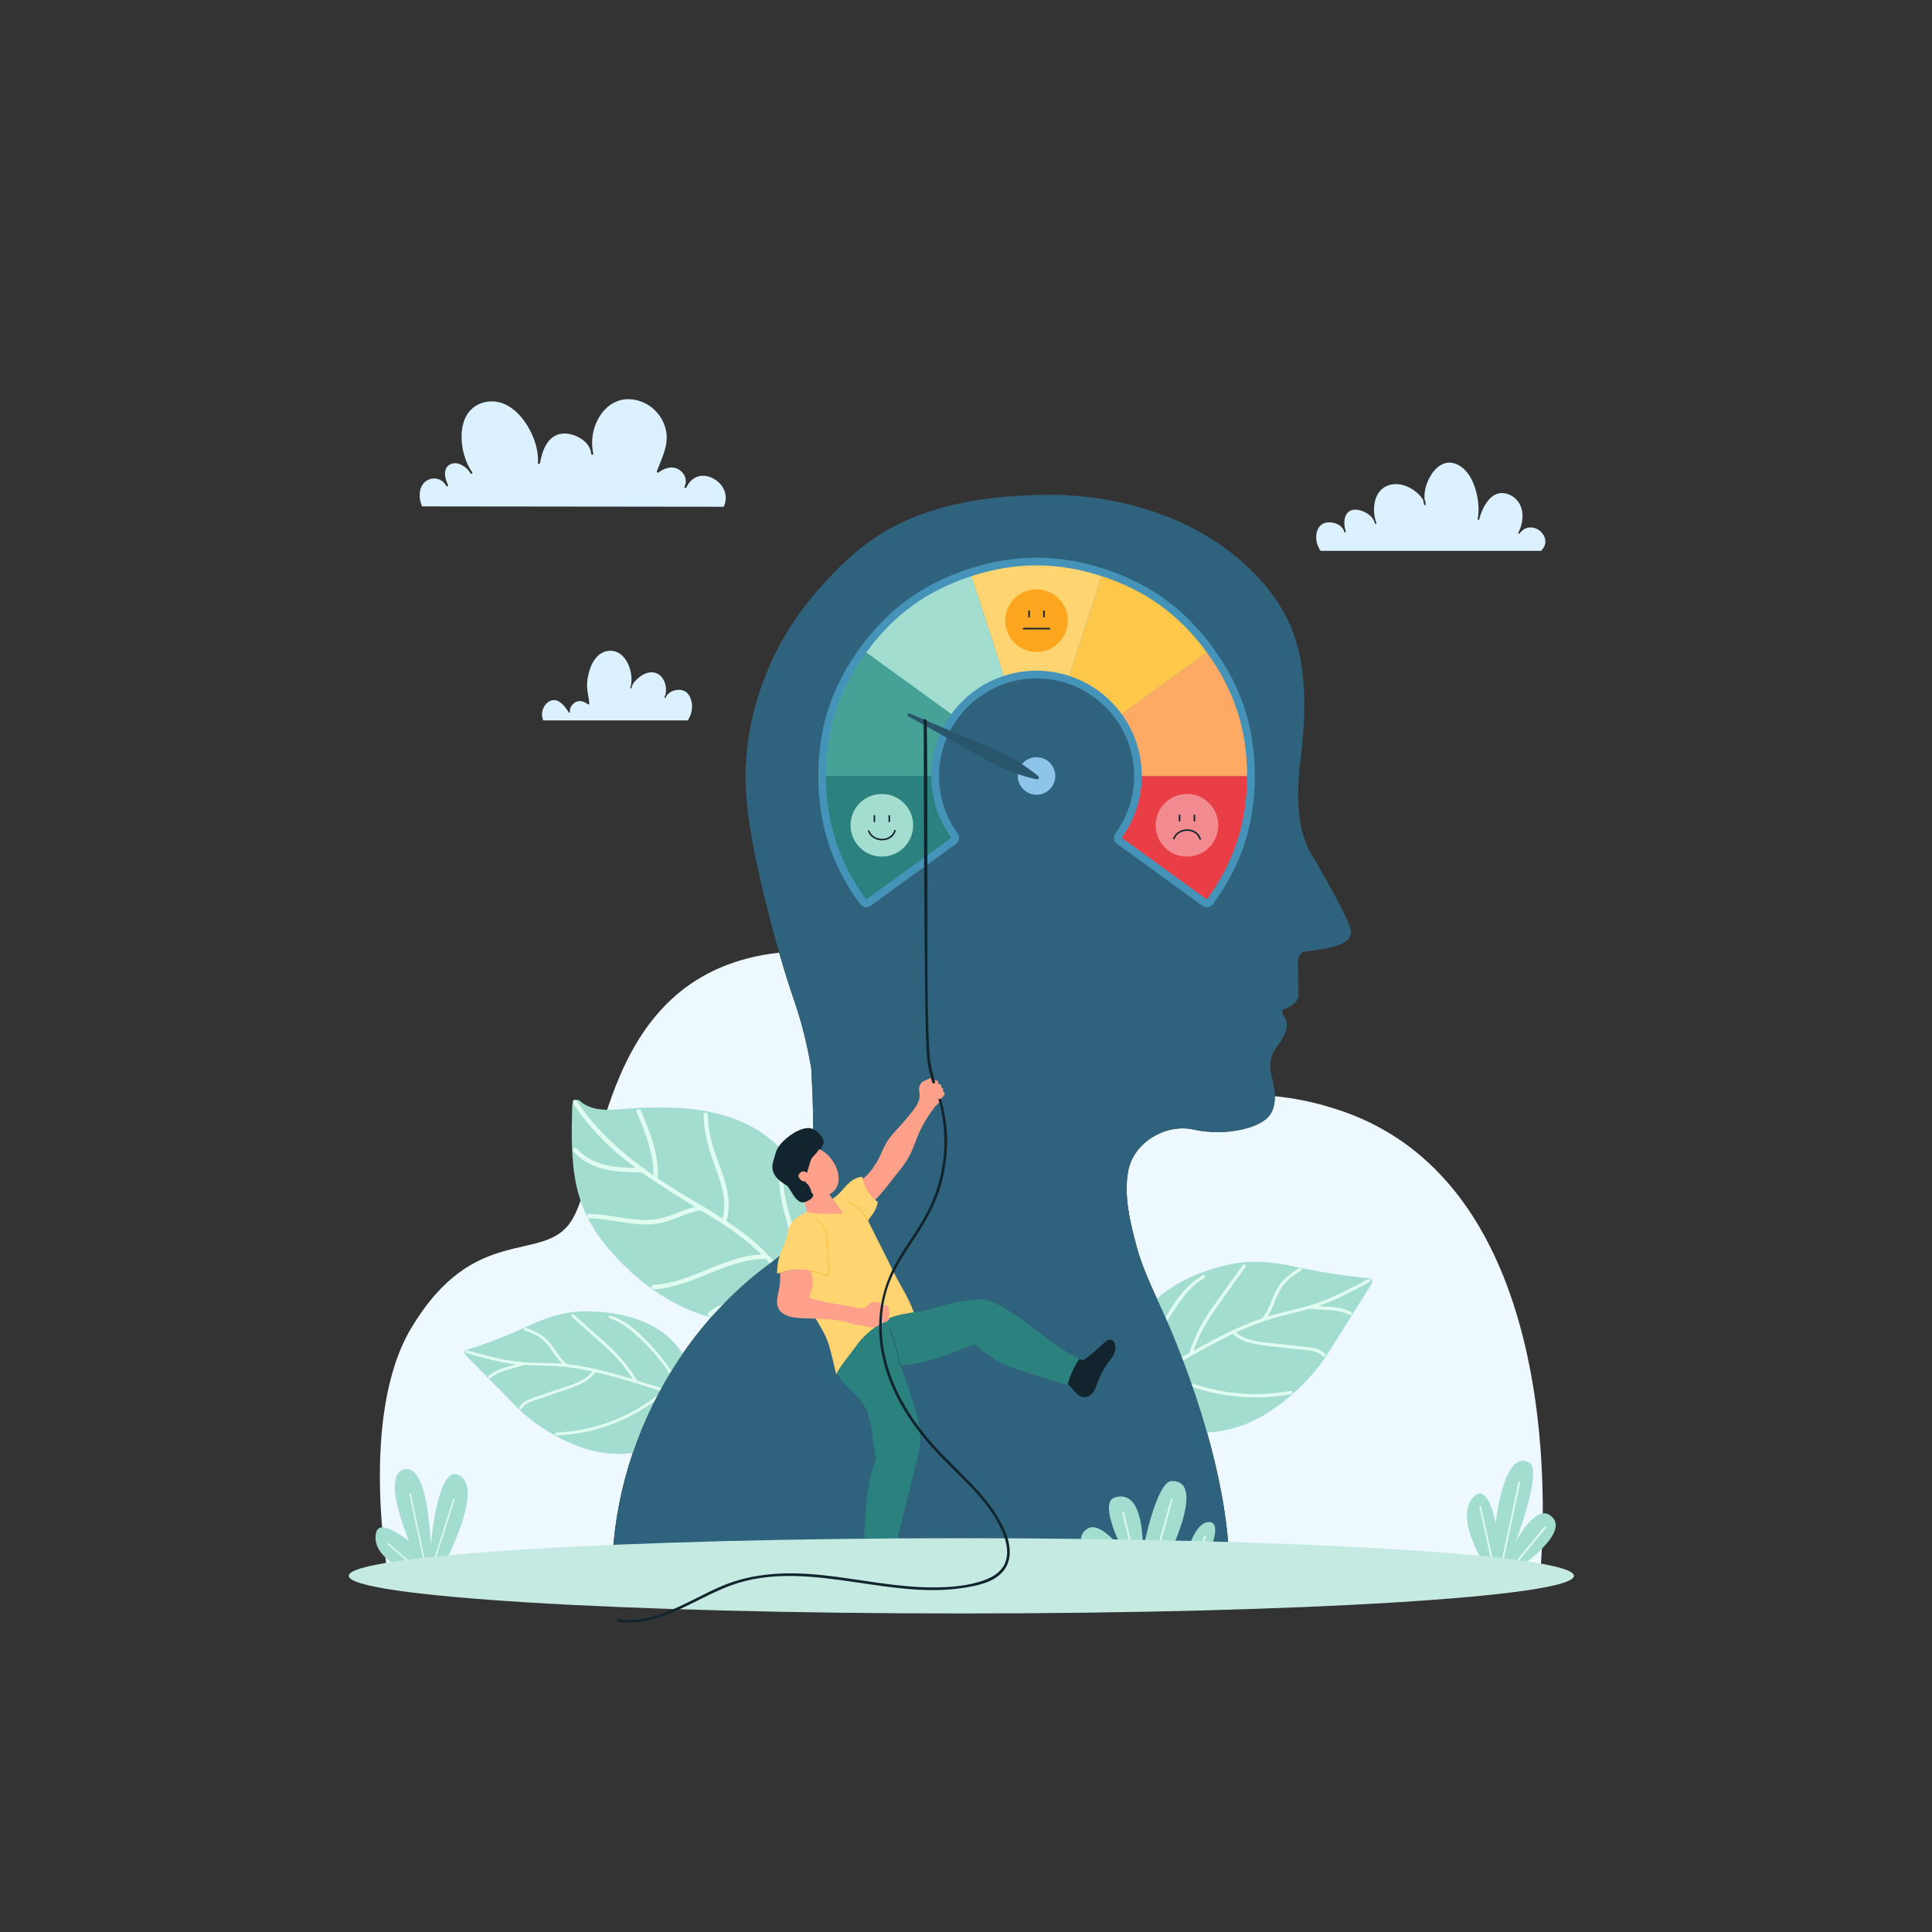 <?xml version="1.0" encoding="UTF-8" standalone="yes"?>
<svg xmlns="http://www.w3.org/2000/svg" xmlns:xlink="http://www.w3.org/1999/xlink" width="1080" zoomAndPan="magnify" viewBox="0 0 810 810" height="1080" preserveAspectRatio="xMidYMid meet" version="1.0">
  <rect x="0" y="0" width="810" height="810" fill="#333333" stroke="none"/>
  <defs>
    <clipPath id="869fa4f83a">
      <path d="M 146.215 644.883 L 659.875 644.883 L 659.875 677 L 146.215 677 Z M 146.215 644.883 " clip-rule="nonzero"/>
    </clipPath>
    <clipPath id="3242452844">
      <path d="M 258 460.559 L 424 460.559 L 424 680.277 L 258 680.277 Z M 258 460.559 " clip-rule="nonzero"/>
    </clipPath>
  </defs>
  <path fill="#edf8ff" d="M 645.574 661.141 L 162.816 661.141 C 162.816 661.141 150.324 594.148 172.223 557.133 C 198.762 512.258 227.773 530.074 239.449 512.016 C 253.656 490.031 251.184 407.797 326.68 399.406 C 328.895 407.098 331.031 413.918 332.801 418.988 C 335.152 425.711 337.02 432.566 338.496 439.422 C 339.113 442.297 339.66 445.164 340.145 448.023 C 340.895 461.91 341.27 475.805 340.66 489.707 C 340.281 498.398 339.969 507.805 336.031 515.762 C 332.102 523.703 324.383 528.203 317.695 533.566 C 304.984 543.773 293.949 556.012 284.863 569.535 C 268.367 594.078 258.492 623.039 256.82 652.57 L 515.262 652.57 C 513.734 617.473 499.82 578.562 490.262 556.059 C 485.473 544.781 479.52 533.934 476.367 522.023 C 473.719 512.008 471.184 501.516 472.918 491.336 C 474.797 480.289 485.68 473.062 495.852 473.062 C 497.344 473.062 498.824 473.215 500.258 473.539 C 503.609 474.293 507.07 474.637 510.438 474.637 C 520.02 474.637 528.805 471.859 532.035 467.918 C 533.945 465.586 534.508 462.566 534.461 459.59 C 542.898 460.383 551.98 462.238 561.797 465.535 C 663.703 499.766 645.574 661.141 645.574 661.141 " fill-opacity="1" fill-rule="nonzero"/>
  <path fill="#dbf1ff" d="M 290.133 295.816 C 290.082 294.605 289.812 293.379 289.305 292.277 C 288.906 291.41 288.371 290.605 287.562 290.07 C 284.809 288.234 280.332 289.457 279.016 292.52 C 278.875 292.824 278.449 292.559 278.578 292.262 C 279.285 290.797 279.387 289.074 279.074 287.492 C 278.797 286.074 278.184 284.688 277.195 283.613 C 276.055 282.383 274.492 281.781 272.816 281.883 C 270.949 282 269.148 282.926 267.75 284.137 C 267.109 284.691 266.488 285.293 265.953 285.949 C 265.582 286.402 265.23 286.914 265.016 287.465 C 264.953 287.789 264.879 288.105 264.785 288.426 C 264.707 288.688 264.254 288.648 264.285 288.352 L 264.293 288.285 L 264.293 288.277 C 264.332 287.961 264.406 287.66 264.516 287.367 C 265.051 284.684 264.664 281.789 263.688 279.25 C 262.746 276.797 261.062 274.375 258.551 273.34 C 255.828 272.219 252.672 273.004 250.594 275.023 C 248.348 277.199 247.199 280.352 246.578 283.352 C 246.219 285.086 246.012 286.855 246.176 288.629 C 246.371 290.809 246.98 292.934 247.082 295.125 C 247.094 295.316 246.859 295.445 246.699 295.348 C 245.906 294.855 245.09 294.348 244.184 294.082 C 243.25 293.812 242.293 293.891 241.418 294.324 C 240.004 295.031 238.621 296.852 238.934 298.512 C 238.984 298.789 238.625 298.965 238.469 298.707 C 237.738 297.52 236.934 296.367 235.938 295.383 C 235.082 294.527 234.023 293.758 232.801 293.562 C 231.488 293.355 230.184 293.922 229.238 294.82 C 227.359 296.605 226.668 299.652 227.773 302.031 L 288.352 302.031 C 289.555 300.199 290.215 298.016 290.133 295.816 " fill-opacity="1" fill-rule="nonzero"/>
  <path fill="#dbf1ff" d="M 176.496 211.094 C 175.363 207.707 175.828 203.047 179.332 201.246 C 182.172 199.793 185.664 200.871 187.082 203.73 C 187.328 204.219 188.039 203.793 187.812 203.309 C 186.531 200.57 185.426 196.273 188.891 194.621 C 191.645 193.305 195.09 195.336 196.777 197.695 C 196.934 197.945 197.082 198.203 197.254 198.445 C 197.559 198.887 198.242 198.504 197.98 198.023 C 195.082 193.844 193.598 188.535 193.512 183.477 C 193.43 179.016 194.566 174.227 198.066 171.191 C 201.746 168.008 207.16 167.48 211.531 169.418 C 216.152 171.469 219.625 175.617 221.98 179.988 C 224.285 184.25 225.836 189.23 225.547 194.113 C 225.523 194.586 226.289 194.691 226.375 194.223 C 226.816 191.824 227.426 189.41 228.543 187.234 C 229.504 185.359 230.867 183.668 232.762 182.684 C 234.641 181.703 236.832 181.547 238.895 181.977 C 242.551 182.73 246.641 185.273 247.66 189.066 C 247.727 189.512 247.805 189.949 247.898 190.383 C 248 190.844 248.77 190.742 248.727 190.273 L 248.711 190.16 L 248.699 190.082 C 248.66 189.75 248.605 189.426 248.527 189.113 C 247.805 184.809 248.473 180.262 250.395 176.348 C 252.141 172.793 255 169.641 258.762 168.211 C 262.988 166.594 267.762 167.387 271.586 169.688 C 275.668 172.137 278.508 176.301 279.312 180.996 C 280.332 186.934 277.359 192.25 275.379 197.637 C 275.258 197.973 275.703 198.32 276 198.113 C 278.582 196.27 281.715 195.078 284.668 196.898 C 287.082 198.383 288.281 201.355 287.008 203.996 C 286.777 204.477 287.504 204.906 287.738 204.422 C 288.695 202.422 290.188 200.633 292.328 199.875 C 295.633 198.715 299.332 200.164 301.684 202.59 C 304.266 205.266 305.066 209.082 303.398 212.453 L 176.984 212.309 C 176.801 211.91 176.629 211.508 176.496 211.094 " fill-opacity="1" fill-rule="nonzero"/>
  <path fill="#dbf1ff" d="M 553.371 230.484 C 552.168 228.574 551.621 226.352 551.891 224.098 C 552.125 222.102 553.191 220.035 555.191 219.344 C 558.137 218.312 562.754 219.656 563.602 222.996 C 563.734 223.383 564.312 223.223 564.219 222.824 C 563.68 221.184 563.449 219.348 563.758 217.629 C 564.027 216.152 564.758 214.742 566.168 214.094 C 567.445 213.504 568.949 213.609 570.273 213.969 C 572.484 214.566 575.059 216.117 576.074 218.348 C 576.18 218.707 576.293 219.062 576.426 219.414 C 576.566 219.793 577.113 219.648 577.031 219.246 C 576.957 218.875 576.84 218.527 576.688 218.191 C 576.109 216.207 575.926 214.109 576.133 212.059 C 576.355 209.926 577.039 207.758 578.391 206.078 C 579.906 204.188 582.152 203.117 584.551 202.984 C 587.344 202.828 590.18 203.77 592.473 205.355 C 593.527 206.09 594.562 206.934 595.422 207.898 C 595.906 208.438 596.367 209.051 596.676 209.719 C 596.762 210.359 596.902 210.988 597.105 211.602 C 597.223 211.945 597.719 211.883 597.727 211.52 C 597.75 210.824 597.574 210.168 597.297 209.555 C 596.926 206.594 597.785 203.418 599.047 200.824 C 600.441 197.977 602.707 195.109 605.867 194.215 C 609.098 193.305 612.34 194.992 614.492 197.367 C 616.93 200.059 618.336 203.629 619.129 207.141 C 619.898 210.531 620.184 214.184 619.512 217.621 C 619.434 218.016 620.012 218.188 620.125 217.785 C 620.844 215.176 621.895 212.59 623.496 210.398 C 624.832 208.57 626.715 206.977 629.031 206.746 C 631.57 206.488 634.207 207.73 635.902 209.594 C 639.277 213.293 638.77 219.133 636.57 223.289 C 636.367 223.664 636.871 223.93 637.113 223.613 C 638.051 222.379 639.348 221.43 640.895 221.184 C 643.223 220.801 645.652 222.078 646.941 224.012 C 647.574 224.957 647.957 226.07 647.906 227.219 C 647.859 228.559 647.215 229.754 646.316 230.711 L 646.23 230.938 L 553.676 230.938 C 553.578 230.785 553.469 230.641 553.371 230.484 " fill-opacity="1" fill-rule="nonzero"/>
  <path fill="#a2ddd0" d="M 623.73 658.289 C 623.73 658.289 608.555 635.793 618.227 627.176 C 624.152 621.887 627.055 638.812 627.055 638.812 C 627.055 638.812 630.418 606.523 641.348 613.336 C 646.691 616.668 635.465 646.445 635.465 646.445 C 635.465 646.445 643.449 630.961 649.758 635.211 C 659.938 642.074 635.68 658.059 635.68 658.059 L 623.73 658.289 " fill-opacity="1" fill-rule="nonzero"/>
  <path fill="#e0fbf0" d="M 629.508 658.176 L 637.355 621.609 C 637.398 621.41 637.266 621.215 637.066 621.164 C 636.863 621.125 636.668 621.254 636.621 621.453 L 628.742 658.191 L 629.508 658.176 " fill-opacity="1" fill-rule="nonzero"/>
  <path fill="#e0fbf0" d="M 633.688 658.098 L 648.129 640.543 C 648.262 640.383 648.234 640.145 648.078 640.016 C 647.914 639.887 647.684 639.906 647.555 640.062 L 632.703 658.117 L 633.688 658.098 " fill-opacity="1" fill-rule="nonzero"/>
  <path fill="#e0fbf0" d="M 626.84 658.23 L 620.902 631.438 C 620.859 631.234 620.664 631.105 620.457 631.156 C 620.254 631.199 620.129 631.402 620.172 631.602 L 626.078 658.242 L 626.84 658.23 " fill-opacity="1" fill-rule="nonzero"/>
  <path fill="#a2ddd0" d="M 185.258 657.746 C 185.258 657.746 204.422 622.656 191.699 618.191 C 183.297 615.238 180.562 648.059 180.562 648.059 C 180.562 648.059 179.816 611.672 168.66 616.332 C 160.246 619.84 171.488 646.109 171.488 646.109 C 171.488 646.109 159.27 636.195 157.73 642.422 C 155.281 652.316 169.34 657.926 169.34 657.926 L 185.258 657.746 " fill-opacity="1" fill-rule="nonzero"/>
  <path fill="#e0fbf0" d="M 181.316 657.793 L 190.59 628.711 C 190.641 628.551 190.551 628.383 190.395 628.328 C 190.23 628.277 190.062 628.367 190.012 628.523 L 180.672 657.801 L 181.316 657.793 " fill-opacity="1" fill-rule="nonzero"/>
  <path fill="#e0fbf0" d="M 178.902 657.82 L 172.254 626.117 C 172.219 625.953 172.059 625.848 171.895 625.883 C 171.73 625.918 171.625 626.082 171.656 626.242 L 178.277 657.824 L 178.902 657.82 " fill-opacity="1" fill-rule="nonzero"/>
  <path fill="#e0fbf0" d="M 175.484 657.855 L 162.852 646.984 C 162.723 646.871 162.531 646.891 162.418 647.02 C 162.312 647.145 162.324 647.34 162.453 647.445 L 174.562 657.867 L 175.484 657.855 " fill-opacity="1" fill-rule="nonzero"/>
  <path fill="#a2ddd0" d="M 222.043 555.668 C 213.418 559.629 204.68 563.121 195.676 565.934 C 194.785 566.219 194.578 567.504 195.234 568.168 C 202.289 575.34 209.348 582.504 216.41 589.672 C 222.25 595.59 231.949 602.73 244.172 606.98 C 258.91 612.094 276 609.828 288.461 598.523 C 299.355 588.648 291.801 574.758 284.445 565.141 C 275.383 553.285 260.164 550.086 246.668 549.766 C 237.895 549.559 230.043 551.969 222.043 555.668 " fill-opacity="1" fill-rule="nonzero"/>
  <path fill="#e0fbf0" d="M 195.812 567.332 C 202.062 569.113 208.348 570.906 214.793 571.805 C 215.324 571.887 215.859 571.938 216.395 572.004 C 214.609 572.488 212.824 572.98 211.078 573.551 C 208.855 574.27 206.766 575.281 204.961 576.77 C 204.367 577.258 205.023 578.281 205.625 577.777 C 207.414 576.305 209.457 575.324 211.664 574.633 C 214.215 573.832 216.805 573.156 219.367 572.418 C 219.492 572.402 219.57 572.336 219.633 572.277 C 224.289 572.562 228.949 572.449 233.605 572.766 C 238.605 573.098 243.547 573.898 248.441 574.969 C 244.934 579.492 238.469 580.949 233.316 582.707 C 230.191 583.781 227.066 584.84 223.945 585.918 C 221.543 586.746 219.062 587.621 217.758 589.953 C 217.379 590.637 218.469 591.172 218.848 590.5 C 220.391 587.719 224.441 587.027 227.199 586.09 C 230.41 584.984 233.621 583.887 236.828 582.781 C 241.578 581.156 246.676 579.457 249.707 575.238 C 256.836 576.871 263.84 579.031 270.801 581.203 C 273.086 581.918 275.375 582.633 277.66 583.398 C 265.09 593.824 249.578 600.004 233.207 600.59 C 232.422 600.613 232.516 601.824 233.293 601.801 C 250.137 601.211 266.164 594.73 278.992 583.859 C 283.625 585.477 288.16 587.34 292.402 589.875 C 293.07 590.277 293.602 589.184 292.934 588.785 C 291.367 587.848 289.762 587.008 288.129 586.23 L 288.082 586.121 C 284.609 579.023 280.27 572.406 275.066 566.441 C 269.875 560.496 263.586 553.824 255.812 551.527 C 255.062 551.305 254.84 552.5 255.586 552.719 C 259.734 553.945 263.184 556.551 266.371 559.391 C 269.223 561.91 271.914 564.637 274.406 567.52 C 279.125 572.984 283.133 579.004 286.387 585.434 C 284.09 584.418 281.746 583.531 279.379 582.715 C 279.238 582.508 279.016 582.406 278.773 582.504 C 277.508 582.07 276.242 581.66 274.965 581.246 C 272.355 580.414 269.734 579.594 267.109 578.785 C 263.941 573.527 260.219 568.883 255.699 564.719 C 250.68 560.102 245.531 555.613 240.453 551.055 C 239.875 550.539 239.062 551.438 239.645 551.953 C 244.566 556.367 249.512 560.715 254.387 565.164 C 258.676 569.07 262.27 573.371 265.344 578.242 C 262.246 577.305 259.137 576.402 256.008 575.562 C 254.055 575.043 252.074 574.547 250.102 574.102 C 249.922 573.883 249.574 573.785 249.281 573.906 C 245.496 573.074 241.672 572.391 237.82 571.949 L 237.777 571.91 C 234.586 569.555 232.918 565.91 230.43 562.922 C 227.754 559.711 224.262 558.07 220.41 556.648 C 219.68 556.379 219.137 557.473 219.875 557.734 C 221.812 558.445 223.77 559.156 225.531 560.234 C 227.328 561.328 228.816 562.766 230.082 564.426 C 231.945 566.867 233.457 569.613 235.695 571.742 C 229.703 571.238 223.684 571.547 217.688 570.941 C 210.312 570.211 203.145 568.164 196.039 566.148 C 195.289 565.926 195.059 567.121 195.812 567.332 " fill-opacity="1" fill-rule="nonzero"/>
  <path fill="#a2ddd0" d="M 513.969 530.465 C 499.191 534.105 483.203 541.316 476.105 556.578 C 470.355 568.977 465.395 586.086 479.793 594.324 C 496.273 603.738 515.645 602.07 530.621 592.863 C 543.051 585.199 551.988 574.992 556.977 567.035 C 563.016 557.441 569.047 547.836 575.082 538.219 C 575.625 537.324 575.09 535.961 574.047 535.867 C 563.445 534.965 552.977 533.246 542.516 530.961 C 532.805 528.852 523.578 528.09 513.969 530.465 " fill-opacity="1" fill-rule="nonzero"/>
  <path fill="#e0fbf0" d="M 574.227 537.449 C 567.785 540.926 561.309 544.426 554.418 546.984 C 553.844 547.188 553.27 547.387 552.703 547.59 C 554.793 547.688 556.883 547.801 558.945 547.992 C 561.559 548.25 564.102 548.855 566.453 550.059 C 567.223 550.449 566.742 551.73 565.961 551.32 C 563.637 550.129 561.152 549.566 558.559 549.332 C 555.551 549.07 552.535 548.957 549.527 548.777 C 549.391 548.766 549.289 548.738 549.203 548.672 C 544.156 550.117 538.988 551.129 533.945 552.602 C 528.512 554.199 523.266 556.273 518.137 558.625 C 523.098 562.773 530.57 562.789 536.672 563.496 C 540.367 563.906 544.078 564.32 547.773 564.742 C 550.613 565.066 553.57 565.434 555.562 567.691 C 556.16 568.348 555.074 569.199 554.508 568.547 C 552.121 565.863 547.508 566.098 544.238 565.723 C 540.43 565.293 536.629 564.863 532.816 564.438 C 527.199 563.793 521.184 563.16 516.801 559.262 C 509.363 562.785 502.164 566.879 495.039 570.957 C 492.691 572.293 490.34 573.637 488.027 575.035 C 504.395 583.449 522.973 586.496 541.148 583.156 C 542.016 582.992 542.199 584.34 541.348 584.504 C 522.648 587.953 503.441 584.715 486.668 575.871 C 481.961 578.77 477.414 581.922 473.375 585.754 C 472.723 586.348 471.879 585.273 472.516 584.68 C 474 583.262 475.57 581.949 477.18 580.695 L 477.203 580.57 C 479.301 571.906 482.48 563.574 486.754 555.727 C 491.023 547.918 496.324 539.047 504.324 534.633 C 505.098 534.207 505.637 535.469 504.871 535.887 C 500.598 538.246 497.441 541.953 494.617 545.852 C 492.09 549.328 489.797 552.98 487.742 556.766 C 483.879 563.914 480.922 571.527 478.902 579.402 C 481.188 577.727 483.555 576.176 485.953 574.699 C 486.062 574.441 486.289 574.266 486.578 574.316 C 487.859 573.527 489.152 572.777 490.465 572.016 C 493.129 570.461 495.82 568.918 498.508 567.391 C 500.719 560.844 503.688 554.805 507.664 549.117 C 512.059 542.816 516.637 536.621 521.117 530.359 C 521.637 529.656 522.742 530.457 522.23 531.18 C 517.887 537.219 513.488 543.215 509.207 549.297 C 505.438 554.641 502.523 560.258 500.324 566.359 C 503.508 564.578 506.715 562.836 509.953 561.141 C 511.984 560.098 514.039 559.07 516.102 558.09 C 516.242 557.809 516.609 557.609 516.953 557.688 C 520.93 555.855 524.965 554.156 529.098 552.742 L 529.145 552.688 C 532.082 549.316 533.039 544.891 535.035 541.008 C 537.211 536.805 540.66 534.148 544.555 531.652 C 545.293 531.191 546.152 532.262 545.41 532.727 C 543.449 533.977 541.469 535.246 539.781 536.859 C 538.082 538.492 536.785 540.445 535.801 542.574 C 534.336 545.711 533.332 549.102 531.391 551.988 C 537.871 549.973 544.574 548.84 551.027 546.727 C 558.965 544.129 566.367 540.148 573.691 536.188 C 574.469 535.77 575.012 537.023 574.227 537.449 " fill-opacity="1" fill-rule="nonzero"/>
  <path fill="#a2ddd0" d="M 301.184 553.109 C 309.859 555.012 318.996 555.297 328.059 553.945 C 335.016 552.898 341.441 552.211 344.148 543.93 C 349.559 527.332 346.121 508.84 338.113 495.625 C 336.598 493.125 334.871 490.852 333.047 488.691 C 329.207 483.07 324.453 478.227 318.848 474.582 C 308.445 467.801 296.156 465.117 283.715 464.465 C 277.57 464.141 271.367 464.32 265.156 464.668 C 257.602 465.094 249.09 466.832 243.102 461.559 C 241.773 460.371 239.949 461.91 239.902 463.664 C 239.613 474.902 239.348 486.281 241.652 497.02 C 243.863 507.352 248.766 516.105 255.156 523.574 C 267.367 537.82 283.102 549.141 301.184 553.109 " fill-opacity="1" fill-rule="nonzero"/>
  <path fill="#e0fbf0" d="M 297.043 550.309 C 301.816 546.191 307.84 544.926 313.949 546.051 C 317.41 546.691 320.602 547.172 324.109 546.598 C 327.469 546.059 330.695 544.883 333.875 543.691 C 329.973 538.309 325.926 533.031 321.383 528.16 C 321.266 528.039 321.145 527.926 321.023 527.789 C 304.398 527.738 290.648 539.637 274.148 540.547 C 272.945 540.613 272.734 538.754 273.945 538.691 C 289.906 537.816 303.273 526.625 319.23 525.957 C 313.609 520.422 307.258 515.789 300.559 511.594 C 298.301 510.191 296.039 508.793 293.77 507.41 C 289.371 508.078 285.422 510.055 281.262 511.535 C 277.633 512.809 273.961 513.441 270.105 513.375 C 262.406 513.219 254.945 510.883 247.242 510.793 C 246.047 510.773 245.832 508.902 247.039 508.918 C 254.594 509.02 261.906 511.195 269.445 511.477 C 273.875 511.641 277.973 510.797 282.094 509.219 C 285.184 508.031 288.211 506.742 291.406 505.98 C 283.816 501.352 276.242 496.727 269.043 491.543 C 258.773 491.539 247.711 490.949 240.391 482.754 C 239.586 481.848 241.102 480.727 241.895 481.613 C 248.141 488.621 257.602 489.559 266.477 489.668 C 263.785 487.652 261.145 485.547 258.586 483.309 C 251.613 477.215 245.344 470.363 240.277 462.598 C 239.613 461.586 241.113 460.461 241.781 461.473 C 249.109 472.691 258.906 481.789 269.621 489.684 C 270.086 489.695 270.395 490 270.52 490.355 C 271.652 491.18 272.805 491.984 273.957 492.781 C 274.008 489.926 273.703 487.109 273.148 484.332 C 271.891 478.113 269.379 472.109 266.918 466.293 C 266.445 465.164 268.199 464.48 268.668 465.59 C 272.484 474.645 276.277 484.043 275.773 494.027 C 276.68 494.648 277.594 495.266 278.516 495.867 C 283.672 499.242 289.031 502.387 294.348 505.574 L 294.453 505.637 C 297.305 507.336 300.133 509.066 302.918 510.863 C 304.902 503.742 302.539 496.453 300.059 489.746 C 297.355 482.414 295.164 475.289 294.906 467.418 C 294.875 466.219 296.73 466.004 296.773 467.223 C 296.914 471.602 297.527 475.938 298.727 480.168 C 299.898 484.277 301.578 488.227 302.957 492.266 C 305.148 498.633 306.523 505.348 304.551 511.945 C 310.395 515.801 315.988 520.004 320.945 525.016 C 324.055 528.164 326.918 531.512 329.656 534.98 C 334.113 527.41 331.586 518.18 329.344 510.246 C 326.973 501.879 325.699 493.773 327.363 485.133 C 327.594 483.945 329.445 484.234 329.227 485.41 C 328.32 490.109 328.121 494.879 328.781 499.625 C 329.496 504.844 331.277 509.812 332.555 514.891 C 334.367 522.102 334.992 530.023 330.879 536.539 C 333.879 540.414 336.734 544.43 339.574 548.434 C 340.277 549.41 338.77 550.551 338.07 549.566 C 337.059 548.133 336.039 546.707 335.016 545.277 C 329.215 547.43 323.215 549.496 316.945 548.508 C 313.582 548 310.434 547.125 307 547.66 C 303.703 548.16 300.691 549.641 298.176 551.82 C 297.258 552.594 296.137 551.098 297.043 550.309 " fill-opacity="1" fill-rule="nonzero"/>
  <path fill="#2f627c" d="M 536.324 437.523 C 534.32 440.293 531.301 443.723 533.07 450.852 C 534.098 455.004 536.066 463 532.035 467.918 C 527.676 473.242 513.16 476.445 500.258 473.539 C 489.062 471.02 475.074 478.672 472.918 491.336 C 471.184 501.516 473.719 512.008 476.367 522.023 C 479.52 533.934 485.473 544.781 490.262 556.059 C 499.82 578.562 513.734 617.473 515.262 652.57 L 256.82 652.57 C 258.492 623.039 268.367 594.078 284.863 569.535 C 293.949 556.012 304.984 543.773 317.695 533.566 C 324.383 528.203 332.102 523.703 336.031 515.762 C 339.969 507.805 340.281 498.398 340.66 489.707 C 341.27 475.805 340.895 461.91 340.145 448.023 C 339.66 445.164 339.113 442.297 338.496 439.422 C 337.02 432.566 335.152 425.711 332.801 418.988 C 326.008 399.531 313.754 354.223 312.875 332.926 C 312.867 332.914 307.121 287.328 343.742 246.461 C 358.684 229.773 375.883 213.578 415.977 208.824 C 423.062 207.988 430.855 207.496 439.484 207.434 C 461.941 207.258 500.34 213.371 527.008 241.582 C 543.145 258.633 549.324 277.352 545.926 312.543 C 545.188 320.18 541.254 341.805 548.918 356.566 C 548.918 356.566 554.973 366.734 559.965 376.086 C 563.441 382.598 566.41 388.719 566.434 390.711 C 566.492 395.867 558.938 397.496 546.676 399.055 C 546.676 399.055 543.273 399.488 544.254 406.996 L 544.402 417.934 C 544.402 417.934 543.984 421.215 538.016 423.18 C 538.016 423.18 536.891 424.301 538.574 426.461 C 538.574 426.461 541.727 429.961 536.324 437.523 " fill-opacity="1" fill-rule="nonzero"/>
  <path fill="#a2ddd0" d="M 487.566 657.238 C 487.566 657.238 507.066 620.559 491.219 620.945 C 484.707 621.109 479.082 650.27 479.082 650.27 C 479.082 650.27 480.359 623.66 467.332 627.836 C 460.277 630.098 470.945 650.27 470.945 650.27 C 470.945 650.27 461.289 637.242 455.859 640.941 C 447 646.969 463.25 657.332 463.25 657.332 L 487.566 657.238 " fill-opacity="1" fill-rule="nonzero"/>
  <path fill="#a2ddd0" d="M 496.117 657.203 C 496.117 657.203 499.551 637.789 507.105 638.117 C 512.508 638.363 507.633 651.508 503.055 657.188 C 503.055 657.188 496.324 657.199 496.117 657.203 " fill-opacity="1" fill-rule="nonzero"/>
  <path fill="#e0fbf0" d="M 482.828 657.25 L 490.953 628.512 C 491.004 628.316 491.207 628.203 491.398 628.262 C 491.594 628.312 491.703 628.516 491.648 628.707 L 483.586 657.25 L 482.828 657.25 " fill-opacity="1" fill-rule="nonzero"/>
  <path fill="#e0fbf0" d="M 476.102 657.281 L 470.473 634.02 C 470.422 633.832 470.547 633.633 470.742 633.582 C 470.934 633.543 471.133 633.656 471.18 633.852 L 476.852 657.281 L 476.102 657.281 " fill-opacity="1" fill-rule="nonzero"/>
  <path fill="#e0fbf0" d="M 499.68 657.188 L 504.875 644.215 C 504.949 644.031 505.16 643.945 505.348 644.016 C 505.531 644.09 505.625 644.301 505.551 644.484 L 500.461 657.188 L 499.68 657.188 " fill-opacity="1" fill-rule="nonzero"/>
  <path fill="#e0fbf0" d="M 470.129 657.316 L 459.898 645.777 C 459.766 645.625 459.773 645.395 459.93 645.262 C 460.078 645.125 460.309 645.141 460.441 645.293 L 471.094 657.312 L 470.129 657.316 " fill-opacity="1" fill-rule="nonzero"/>
  <path fill="#4693b9" d="M 363.16 380.348 C 362.164 380.348 361.18 379.887 360.547 379.016 C 348.625 362.641 343.07 345.578 343.07 325.332 C 343.07 305.086 348.625 288.023 360.547 271.648 C 372.473 255.27 387.008 244.73 406.301 238.473 C 415.984 235.332 425.234 233.805 434.57 233.805 C 443.91 233.805 453.16 235.332 462.844 238.473 C 482.133 244.73 496.672 255.27 508.598 271.648 C 520.52 288.027 526.074 305.09 526.074 325.332 C 526.074 345.578 520.52 362.641 508.598 379.016 C 507.961 379.887 506.977 380.348 505.98 380.348 C 505.32 380.348 504.656 380.148 504.086 379.734 L 468.402 353.855 C 467.707 353.352 467.242 352.594 467.109 351.75 C 466.973 350.902 467.18 350.031 467.688 349.34 C 472.781 342.32 475.477 334.016 475.477 325.332 C 475.477 316.648 472.781 308.348 467.688 301.324 C 462.633 294.367 455.371 289.078 447.238 286.43 C 443.141 285.094 438.883 284.418 434.57 284.418 C 430.262 284.418 426 285.094 421.902 286.43 C 413.773 289.074 406.512 294.367 401.457 301.324 C 396.359 308.348 393.668 316.648 393.668 325.332 C 393.668 334.016 396.359 342.32 401.457 349.344 C 401.961 350.031 402.172 350.902 402.035 351.75 C 401.898 352.594 401.438 353.352 400.738 353.855 L 365.055 379.734 C 364.48 380.148 363.816 380.348 363.16 380.348 " fill-opacity="1" fill-rule="nonzero"/>
  <path fill="#a2ddd0" d="M 420.906 283.355 L 407.293 241.547 C 388.746 247.562 374.621 257.805 363.156 273.551 L 398.844 299.426 C 404.258 291.965 411.953 286.27 420.906 283.355 " fill-opacity="1" fill-rule="nonzero"/>
  <path fill="#46a297" d="M 390.438 325.332 C 390.438 315.652 393.559 306.703 398.844 299.426 L 363.156 273.551 C 351.695 289.297 346.305 305.871 346.301 325.332 L 390.438 325.332 " fill-opacity="1" fill-rule="nonzero"/>
  <path fill="#2a817d" d="M 390.438 325.332 L 346.301 325.332 C 346.301 344.793 351.695 361.371 363.156 377.113 L 398.844 351.238 C 393.559 343.961 390.438 335.016 390.438 325.332 " fill-opacity="1" fill-rule="nonzero"/>
  <path fill="#ea3e46" d="M 478.707 325.332 C 478.707 335.016 475.582 343.961 470.301 351.238 L 505.98 377.113 C 517.445 361.371 522.844 344.793 522.844 325.332 L 478.707 325.332 " fill-opacity="1" fill-rule="nonzero"/>
  <path fill="#ffaa64" d="M 478.707 325.332 L 522.844 325.332 C 522.844 305.871 517.445 289.297 505.98 273.551 L 470.301 299.426 C 475.582 306.703 478.707 315.652 478.707 325.332 " fill-opacity="1" fill-rule="nonzero"/>
  <path fill="#ffc84b" d="M 470.301 299.426 L 505.98 273.551 C 494.52 257.805 480.395 247.562 461.848 241.547 L 448.238 283.355 C 457.191 286.27 464.887 291.965 470.301 299.426 " fill-opacity="1" fill-rule="nonzero"/>
  <path fill="#ffd471" d="M 434.57 281.188 C 439.344 281.188 443.934 281.953 448.238 283.355 L 461.848 241.547 C 443.301 235.535 425.84 235.535 407.293 241.547 L 420.906 283.355 C 425.207 281.953 429.801 281.188 434.57 281.188 " fill-opacity="1" fill-rule="nonzero"/>
  <path fill="#8dc5ea" d="M 442.438 325.332 C 442.438 329.68 438.914 333.199 434.57 333.199 C 430.23 333.199 426.707 329.68 426.707 325.332 C 426.707 320.988 430.23 317.469 434.57 317.469 C 438.914 317.469 442.438 320.988 442.438 325.332 " fill-opacity="1" fill-rule="nonzero"/>
  <path fill="#29566d" d="M 381.461 299.113 C 381.461 299.113 384.891 300.625 390.059 302.836 C 391.352 303.391 392.75 303.992 394.23 304.629 C 395.715 305.258 397.281 305.918 398.898 306.602 C 402.141 307.965 405.594 309.422 409.051 310.875 C 410.773 311.613 412.512 312.316 414.23 313 C 415.953 313.68 417.625 314.383 419.215 315.125 C 420.801 315.883 422.301 316.68 423.695 317.48 C 425.098 318.277 426.406 319.066 427.598 319.824 C 428.793 320.578 429.871 321.301 430.812 321.969 C 431.285 322.305 431.723 322.625 432.129 322.914 C 432.531 323.215 432.898 323.496 433.23 323.75 C 433.895 324.262 434.406 324.684 434.75 324.977 C 435.09 325.281 435.27 325.441 435.27 325.441 C 435.578 325.703 435.605 326.168 435.34 326.473 C 435.164 326.676 434.898 326.758 434.648 326.711 C 434.648 326.711 434.414 326.664 433.965 326.578 C 433.523 326.488 432.875 326.344 432.066 326.133 C 431.664 326.031 431.219 325.91 430.727 325.781 C 430.25 325.637 429.73 325.484 429.176 325.32 C 428.07 324.984 426.836 324.578 425.512 324.098 C 424.18 323.621 422.754 323.074 421.266 322.457 C 419.773 321.844 418.223 321.148 416.652 320.363 C 415.09 319.562 413.508 318.672 411.914 317.73 C 410.324 316.797 408.699 315.855 407.059 314.945 C 403.789 313.113 400.52 311.277 397.453 309.559 C 395.918 308.695 394.438 307.863 393.031 307.082 C 391.621 306.301 390.289 305.566 389.059 304.887 C 384.137 302.164 380.84 300.383 380.84 300.383 C 380.492 300.199 380.367 299.77 380.555 299.426 C 380.727 299.098 381.129 298.969 381.461 299.113 " fill-opacity="1" fill-rule="nonzero"/>
  <path fill="#a2ddd0" d="M 382.848 346.004 C 382.848 353.254 376.969 359.137 369.719 359.137 C 362.469 359.137 356.59 353.254 356.59 346.004 C 356.59 338.75 362.469 332.871 369.719 332.871 C 376.969 332.871 382.848 338.75 382.848 346.004 " fill-opacity="1" fill-rule="nonzero"/>
  <path fill="#12252e" d="M 363.891 348.504 C 365.785 353.574 373.941 353.68 375.555 348.336 C 375.68 347.926 375.039 347.754 374.918 348.16 C 373.504 352.832 366.199 352.785 364.527 348.324 C 364.379 347.93 363.734 348.102 363.891 348.504 " fill-opacity="1" fill-rule="nonzero"/>
  <path fill="#12252e" d="M 366.273 342.039 C 366.273 342.816 366.273 343.594 366.273 344.371 C 366.273 344.793 366.938 344.797 366.938 344.371 C 366.938 343.594 366.938 342.816 366.938 342.039 C 366.938 341.613 366.273 341.609 366.273 342.039 " fill-opacity="1" fill-rule="nonzero"/>
  <path fill="#12252e" d="M 372.5 342.039 C 372.5 342.816 372.5 343.594 372.5 344.371 C 372.5 344.793 373.164 344.797 373.164 344.371 C 373.164 343.594 373.164 342.816 373.164 342.039 C 373.164 341.613 372.5 341.609 372.5 342.039 " fill-opacity="1" fill-rule="nonzero"/>
  <path fill="#f28b90" d="M 510.773 346.004 C 510.773 353.258 504.902 359.137 497.645 359.137 C 490.395 359.137 484.52 353.258 484.52 346.004 C 484.52 338.75 490.395 332.871 497.645 332.871 C 504.902 332.871 510.773 338.75 510.773 346.004 " fill-opacity="1" fill-rule="nonzero"/>
  <path fill="#12252e" d="M 492.457 351.684 C 494.125 347.223 501.43 347.168 502.844 351.848 C 502.969 352.258 503.609 352.086 503.488 351.676 C 501.867 346.328 493.715 346.438 491.816 351.512 C 491.668 351.91 492.309 352.082 492.457 351.684 " fill-opacity="1" fill-rule="nonzero"/>
  <path fill="#12252e" d="M 494.203 341.797 C 494.203 342.57 494.203 343.348 494.203 344.125 C 494.203 344.551 494.867 344.551 494.867 344.125 C 494.867 343.348 494.867 342.57 494.867 341.797 C 494.867 341.367 494.203 341.367 494.203 341.797 " fill-opacity="1" fill-rule="nonzero"/>
  <path fill="#12252e" d="M 500.434 341.797 C 500.434 342.57 500.434 343.348 500.434 344.125 C 500.434 344.551 501.098 344.551 501.098 344.125 C 501.098 343.348 501.098 342.57 501.098 341.797 C 501.098 341.367 500.434 341.367 500.434 341.797 " fill-opacity="1" fill-rule="nonzero"/>
  <path fill="#ffa621" d="M 434.57 273.328 C 427.32 273.328 421.441 267.445 421.441 260.199 C 421.441 252.941 427.32 247.062 434.57 247.062 C 441.82 247.062 447.699 252.941 447.699 260.199 C 447.699 267.445 441.82 273.328 434.57 273.328 " fill-opacity="1" fill-rule="nonzero"/>
  <path fill="#12252e" d="M 429.125 263.887 C 432.754 263.887 436.387 263.887 440.02 263.887 C 440.449 263.887 440.449 263.223 440.02 263.223 C 436.387 263.223 432.754 263.223 429.125 263.223 C 428.695 263.223 428.695 263.887 429.125 263.887 " fill-opacity="1" fill-rule="nonzero"/>
  <path fill="#12252e" d="M 431.125 256.223 C 431.125 257 431.125 257.781 431.125 258.555 C 431.125 258.98 431.789 258.984 431.789 258.555 C 431.789 257.781 431.789 257 431.789 256.223 C 431.789 255.801 431.125 255.797 431.125 256.223 " fill-opacity="1" fill-rule="nonzero"/>
  <path fill="#12252e" d="M 437.352 256.223 C 437.352 257 437.352 257.781 437.352 258.555 C 437.352 258.98 438.016 258.984 438.016 258.555 C 438.016 257.781 438.016 257 438.016 256.223 C 438.016 255.801 437.352 255.797 437.352 256.223 " fill-opacity="1" fill-rule="nonzero"/>
  <path fill="#ffa18a" d="M 365.824 504.105 C 368.762 501.359 371.258 498.219 373.715 495.039 C 376.238 491.77 379.113 488.555 381.113 484.918 C 383.051 481.395 384.102 477.453 385.844 473.836 C 387.539 470.332 389.613 467.035 391.992 463.965 C 392.465 463.457 392.965 462.977 393.48 462.5 C 393.773 462.238 394.066 461.941 394.23 461.578 C 394.387 461.234 394.418 460.84 394.629 460.527 C 394.816 460.301 395.02 460.094 395.227 459.895 C 395.66 459.477 396.098 458.922 396 458.281 C 395.945 457.891 395.641 457.559 395.262 457.477 L 395.34 457.406 C 395.48 457.199 395.512 456.934 395.441 456.695 C 395.371 456.461 395.211 456.254 394.984 456.148 C 394.871 456.098 394.75 456.094 394.629 456.09 C 394.68 456.008 394.73 455.918 394.754 455.816 C 394.812 455.598 394.758 455.383 394.652 455.191 C 394.375 454.695 393.844 454.383 393.285 454.344 C 393.457 453.867 393.289 453.285 392.844 453.023 C 392.535 452.84 392.164 452.816 391.816 452.844 C 391.531 452.863 391.238 452.91 390.949 452.949 C 391.027 452.754 391.07 452.551 391.039 452.348 C 390.977 451.938 390.629 451.758 390.238 451.891 C 389.938 451.996 389.652 452.207 389.371 452.348 C 388.988 452.539 388.605 452.695 388.211 452.844 C 387.668 453.051 387.148 453.266 386.695 453.633 C 385.859 454.324 385.332 455.387 385.301 456.469 C 385.281 457.129 385.469 457.777 385.527 458.434 C 385.594 459.238 385.414 460.863 385.426 460.891 C 384.43 464.105 381.715 466.941 379.672 469.414 C 377.379 472.203 374.703 474.727 372.578 477.641 C 370.285 480.785 369.336 484.582 367.238 487.812 C 365.402 490.652 363.129 493.902 359.875 495.207 C 359.781 495.184 365.758 504.168 365.824 504.105 " fill-opacity="1" fill-rule="nonzero"/>
  <path fill="#12252e" d="M 464.574 561.801 C 463.238 562.262 459.742 566.355 454.785 569.887 C 453.918 570.496 452.648 569.922 451.707 569.586 C 451.547 569.527 446.395 579.934 446.727 579.848 C 449.781 581.133 450.781 585.559 454.449 585.738 C 458.609 585.938 459.621 580.965 460.844 578.016 C 461.77 575.766 462.926 573.621 464.379 571.66 C 465.547 570.078 466.875 568.531 467.406 566.59 C 468.23 563.551 466.902 560.996 464.574 561.801 " fill-opacity="1" fill-rule="nonzero"/>
  <path fill="#12252e" d="M 386.414 655.016 C 385.508 653.934 380.43 652.137 375.359 648.773 C 374.473 648.191 374.555 646.793 374.535 645.789 C 374.531 645.621 362.973 644.543 363.176 644.824 C 363.07 648.133 359.297 650.66 360.441 654.148 C 361.746 658.102 366.758 657.262 369.945 657.344 C 372.379 657.406 374.789 657.715 377.141 658.367 C 379.043 658.891 380.961 659.578 382.965 659.375 C 386.09 659.059 387.996 656.906 386.414 655.016 " fill-opacity="1" fill-rule="nonzero"/>
  <path fill="#2a817d" d="M 350.312 565.516 C 349.203 569.754 349.863 574.355 352.316 578.02 C 354.902 581.871 359.02 584.355 361.629 588.184 C 366.316 595.066 365.309 603.879 367.246 611.73 C 365.16 617.133 363.086 623.633 362.285 644.594 C 362.285 644.594 366.953 646.664 375.539 647.816 C 377.035 641.824 378.523 635.828 380.016 629.84 C 381.297 624.703 382.578 619.57 383.859 614.438 C 385.086 609.5 386.352 604.738 385.691 599.613 C 385.066 594.785 383.566 590.031 382.074 585.414 C 380.676 581.074 379.105 576.793 377.523 572.52 C 388.426 571.641 398.676 567.688 408.699 563.504 C 412.824 567.344 417.359 570.664 422.703 572.773 C 426.562 574.297 443.172 579.508 447.512 580.707 C 448.523 576.984 450.293 572.84 452.57 569.73 C 446.668 566.965 441.473 563.039 436.305 559.125 C 427.703 552.609 417.77 544.781 411.223 544.781 C 403.406 544.781 395.68 547.297 390.059 548.91 C 383.945 550.656 378.328 550.414 371.949 550.699 C 364.062 554.414 349.891 565.848 350.312 565.516 " fill-opacity="1" fill-rule="nonzero"/>
  <path fill="#ffa18a" d="M 343.422 511.008 C 345.207 510.691 352.672 511.445 353.266 508.574 L 344.109 495.621 L 335.445 501.613 C 335.445 501.613 336.055 502.426 336.852 503.676 C 338.105 505.633 338.277 508.375 338.941 511.117 C 339.012 511.402 343.129 511.059 343.422 511.008 " fill-opacity="1" fill-rule="nonzero"/>
  <path fill="#ffa18a" d="M 335.445 501.613 C 338.277 500.109 334.211 491.246 335.641 484.926 C 344.895 470.152 366.508 506.695 335.445 501.613 " fill-opacity="1" fill-rule="nonzero"/>
  <path fill="#12252e" d="M 344.414 481.25 C 344.695 480.379 345.355 479.648 345.332 478.695 C 345.312 477.941 344.863 477.305 344.504 476.664 C 343.602 475.09 341.504 473.172 339.402 472.961 C 334.664 472.496 327.094 478.414 325.488 482.508 C 325.059 483.59 324.648 485.5 324.277 486.594 C 321.875 493.656 329.516 496.324 330.422 497.582 C 331.973 499.73 333.176 502.91 335.645 503.957 C 336.871 504.48 339.109 503.438 340.168 502.48 C 340.793 501.914 341.012 501.375 340.992 500.789 C 340.863 500.539 340.66 500.344 340.367 500.293 C 338.434 492.57 335.609 500.211 339.848 486.684 C 340.074 485.281 342.371 483.809 343.438 481.758 C 343.559 481.922 343.977 481.926 344.41 481.312 L 344.414 481.25 " fill-opacity="1" fill-rule="nonzero"/>
  <path fill="#ffa18a" d="M 335.559 494.484 C 336.355 495.355 337.391 495.707 338.281 494.914 C 339.082 494.203 339.293 493 338.602 492.047 C 337.914 491.09 336.664 490.836 335.785 491.449 C 334.191 492.559 334.793 493.648 335.559 494.484 " fill-opacity="1" fill-rule="nonzero"/>
  <path fill="#ffd471" d="M 325.773 533.973 C 329.309 532.859 333.859 531.695 337.629 532.648 C 337.617 539.398 338.094 546.188 341.574 552.164 C 343.77 555.938 346.074 559.344 347.402 563.551 C 348.727 567.754 349.586 572.102 350.613 576.379 C 350.992 574.277 358.285 565.336 359.262 563.887 C 360.289 562.363 361.531 561.004 362.879 559.754 C 365.562 557.25 368.613 554.98 371.797 553.145 C 375.191 551.172 383.113 550.188 383.113 550.188 C 380.547 543.035 377.152 538.719 373.535 531.051 C 371.699 527.164 365.074 514.246 363.941 511.789 C 364.188 511.348 364.457 510.918 364.781 510.496 C 366.367 508.445 367.609 506.543 367.988 503.902 C 364.473 501.41 362.164 497.625 361.523 493.371 C 355.512 493.844 353.754 499.832 349.023 502.574 L 353.266 508.574 C 352.039 508.91 348.582 509.004 347.805 508.992 C 344.68 508.953 341.812 508.691 338.73 508.215 L 338.266 508.113 C 336.25 509.078 334.152 510.098 332.594 511.742 C 330.953 513.48 330.512 515.652 330.027 517.914 C 329.406 520.789 327.91 523.285 326.996 526.059 C 326.148 528.613 325.77 531.281 325.773 533.973 " fill-opacity="1" fill-rule="nonzero"/>
  <path fill="#20615e" d="M 377.188 572.363 C 376.312 567.211 374.879 562.176 372.914 557.332 C 372.84 557.152 373.133 557.074 373.207 557.254 C 375.172 562.098 376.602 567.129 377.48 572.285 C 377.512 572.473 377.223 572.555 377.188 572.363 " fill-opacity="1" fill-rule="nonzero"/>
  <path fill="#ffbc33" d="M 363.707 511.82 C 362.074 508.457 359.266 505.75 355.844 504.234 C 355.664 504.156 355.816 503.898 355.996 503.973 C 359.457 505.504 362.312 508.262 363.965 511.668 C 364.051 511.844 363.793 511.996 363.707 511.82 " fill-opacity="1" fill-rule="nonzero"/>
  <path fill="#ffbc33" d="M 342.383 511.301 C 345.113 512.297 346.266 515.492 346.691 518.125 C 346.965 519.836 346.98 521.566 347.051 523.293 C 347.117 525.094 347.336 526.883 347.477 528.68 C 347.621 530.504 347.613 532.344 347.441 534.168 C 347.363 534.996 347.141 534.992 346.41 534.746 C 344.34 534.039 342.18 533.516 340.051 533.039 C 339.859 532.996 339.941 532.707 340.129 532.746 C 341.879 533.141 343.621 533.598 345.344 534.102 C 345.703 534.207 346.121 534.422 346.492 534.457 C 346.832 534.48 346.68 534.648 346.988 534.371 C 347.266 534.125 347.184 533.637 347.207 533.293 C 347.309 531.754 347.297 530.219 347.176 528.68 C 346.945 525.723 346.828 522.754 346.586 519.793 C 346.34 516.848 345.457 512.738 342.305 511.59 C 342.121 511.527 342.199 511.234 342.383 511.301 " fill-opacity="1" fill-rule="nonzero"/>
  <path fill="#12252e" d="M 388.488 302.188 C 389.137 320.613 388.473 409.957 389.137 428.387 C 389.297 432.867 389.352 437.359 389.711 441.824 C 390.047 446.047 390.965 450.059 392.172 454.07 L 390.949 454.199 C 390.379 452.367 389.863 450.391 389.473 448.508 C 388.5 443.773 388.383 438.926 388.207 434.113 C 387.48 413.805 387.309 321.953 387.27 301.633 C 387.27 301.293 388.465 301.457 388.488 302.188 " fill-opacity="1" fill-rule="nonzero"/>
  <path fill="#ffa18a" d="M 325.844 546.785 C 326.34 550.496 329.938 552.02 333.246 552.406 C 338.035 552.965 342.898 552.691 347.707 553.098 C 350.316 553.312 352.902 553.723 355.422 554.445 C 357.508 555.039 359.523 555.723 361.719 555.652 L 361.73 555.637 C 362.961 556.105 364.227 556.508 365.551 556.527 C 366.234 556.535 366.934 556.457 367.551 556.148 C 368.227 555.816 368.77 555.273 369.457 554.941 C 370.195 554.586 371.008 554.41 371.75 554.055 C 372.184 553.844 372.707 553.508 372.77 552.98 C 372.816 552.551 372.52 552.199 372.133 552.055 L 372.07 552.039 L 372.105 552.027 C 372.332 551.91 372.559 551.781 372.73 551.582 C 373.051 551.23 373.102 550.68 372.824 550.281 C 372.695 550.09 372.5 549.969 372.289 549.902 L 372.34 549.875 C 372.684 549.605 372.906 549.133 372.762 548.695 C 372.703 548.523 372.57 548.402 372.418 548.332 L 372.492 548.219 C 372.57 547.746 372.039 547.395 371.652 547.277 C 371.387 547.191 371.098 547.18 370.816 547.191 C 370.402 547.211 369.73 547.398 369.359 547.156 C 369.109 546.996 369.215 546.922 369.137 546.684 L 369.07 546.492 C 368.98 546.332 368.816 546.227 368.656 546.152 C 368.039 545.852 367.133 545.859 366.469 545.906 C 365.801 545.949 365.129 546.109 364.555 546.48 C 363.875 546.922 363.52 547.711 362.832 548.145 C 361.977 548.688 360.859 548.539 359.906 548.414 L 359.852 548.445 C 353.02 546.879 345.961 546.289 339.285 544.105 C 339.801 542.375 340.379 540.625 340.699 538.855 C 341.055 536.863 339.836 532.777 339.836 532.777 C 333.711 531.148 327.047 533.586 327.047 533.586 C 327.203 536.137 327.02 538.652 326.5 541.156 C 326.117 542.996 325.586 544.895 325.844 546.785 " fill-opacity="1" fill-rule="nonzero"/>
  <g clip-path="url(#869fa4f83a)">
    <path fill="#c5eae2" d="M 659.875 660.676 C 659.875 669.395 544.887 676.453 403.043 676.453 C 261.199 676.453 146.215 669.395 146.215 660.676 C 146.215 651.965 261.199 644.898 403.043 644.898 C 544.887 644.898 659.875 651.965 659.875 660.676 " fill-opacity="1" fill-rule="nonzero"/>
  </g>
  <g clip-path="url(#3242452844)">
    <path fill="#12252e" d="M 259.352 678.883 C 275.312 680.977 289.066 670.598 303.09 664.777 C 316.68 659.145 331.148 658.891 345.578 660.477 C 360.629 662.125 375.555 665.469 390.75 665.52 C 398.168 665.543 406.16 664.973 413.152 662.309 C 416.637 660.98 419.953 658.809 421.402 655.227 C 423.113 651.02 421.977 646.207 420.262 642.203 C 414.258 628.152 401.32 618.453 391.32 607.414 C 381.371 596.418 373.109 583.398 369.938 568.758 C 366.828 554.43 369.102 540.375 376.566 527.793 C 380.414 521.297 385.016 515.258 388.547 508.57 C 392.211 501.629 394.551 494.039 395.492 486.246 C 396.531 477.668 395.785 468.984 393.426 460.688 L 394.535 460.688 C 395.965 465.969 396.938 471.293 397.066 476.863 C 397.246 484.492 396.113 492.137 393.703 499.371 C 391.371 506.363 387.711 512.613 383.695 518.75 C 379.246 525.535 374.551 532.309 372.035 540.098 C 369.582 547.703 369.117 555.863 370.191 563.758 C 372.449 580.348 381.559 595.121 392.707 607.27 C 402.555 617.996 414.754 627.477 420.969 641.012 C 423.449 646.418 424.797 653.309 420.867 658.387 C 416.969 663.418 409.766 664.801 403.84 665.727 C 388.781 668.078 373.5 665.52 358.586 663.34 C 341.176 660.793 323.031 658.48 306.125 664.797 C 290.789 670.523 276.375 682.254 259.133 679.992 C 258.41 679.898 258.629 678.793 259.352 678.883 " fill-opacity="1" fill-rule="nonzero"/>
  </g>
</svg>